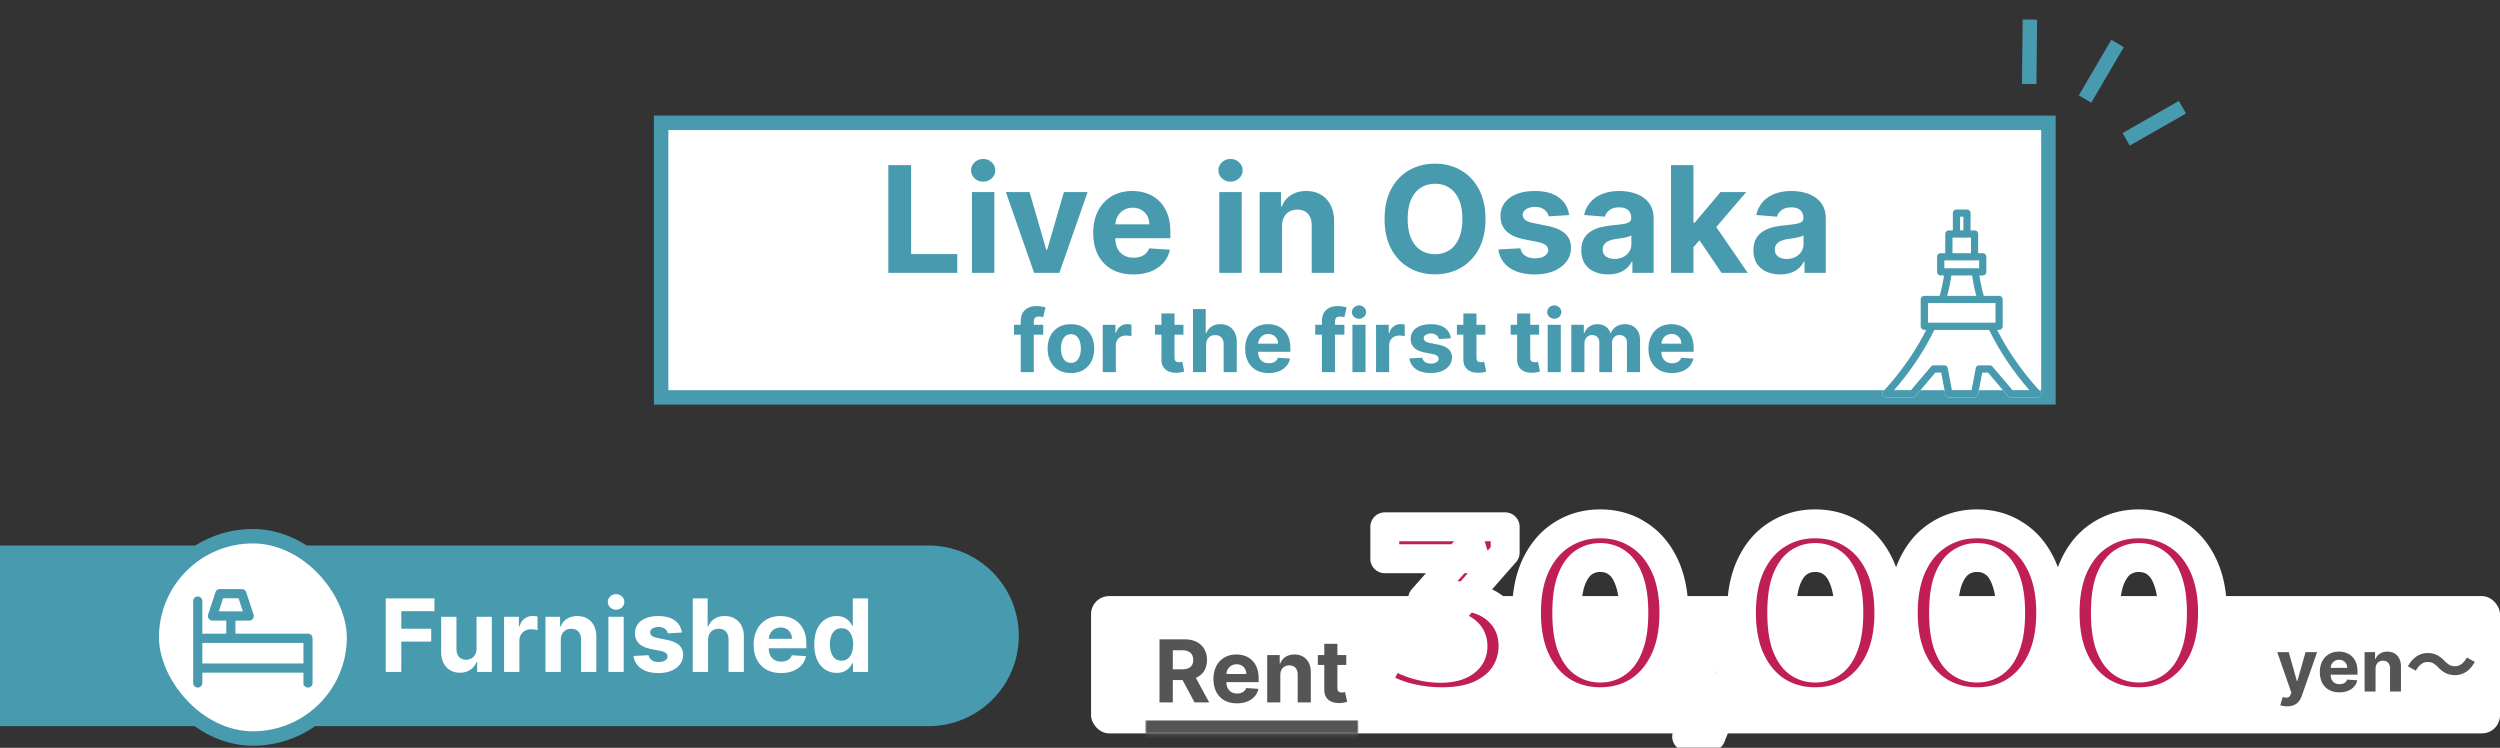 <svg width="692" height="207" viewBox="0 0 692 207" fill="none" xmlns="http://www.w3.org/2000/svg"><rect x="0" y="0" width="692" height="207" fill="#333333" stroke="none"/><rect x="302" y="165" width="390" height="38" rx="5" fill="#fff"/><mask id="path-2-outside-1_1976_26499" maskUnits="userSpaceOnUse" x="376" y="140.422" width="241" height="68" fill="#000"><path fill="#fff" d="M376 140.422h241v68H376z"/><path d="M399.088 194.238a38.51 38.51 0 01-9.86-1.292c-3.264-.907-6.029-2.176-8.296-3.808l4.284-8.432c1.813 1.315 3.921 2.357 6.324 3.128a23.685 23.685 0 007.276 1.156c2.765 0 4.941-.544 6.528-1.632 1.587-1.088 2.38-2.584 2.38-4.488 0-1.813-.703-3.241-2.108-4.284-1.405-1.043-3.672-1.564-6.8-1.564h-5.032v-7.276l13.26-15.028 1.224 3.944h-24.956v-8.84h33.32v7.14L403.44 167.99l-5.576-3.196h3.196c5.848 0 10.268 1.315 13.26 3.944 2.992 2.629 4.488 6.007 4.488 10.132 0 2.675-.703 5.191-2.108 7.548-1.405 2.312-3.559 4.193-6.46 5.644-2.901 1.451-6.619 2.176-11.152 2.176zm43.846 0c-3.898 0-7.389-.952-10.472-2.856-3.082-1.949-5.508-4.76-7.276-8.432-1.768-3.672-2.652-8.115-2.652-13.328 0-5.213.884-9.656 2.652-13.328 1.768-3.672 4.194-6.46 7.276-8.364 3.083-1.949 6.574-2.924 10.472-2.924 3.944 0 7.435.975 10.472 2.924 3.083 1.904 5.508 4.692 7.276 8.364 1.768 3.672 2.652 8.115 2.652 13.328 0 5.213-.884 9.656-2.652 13.328-1.768 3.672-4.193 6.483-7.276 8.432-3.037 1.904-6.528 2.856-10.472 2.856zm0-9.316c1.859 0 3.468-.521 4.828-1.564 1.406-1.043 2.494-2.697 3.264-4.964.816-2.267 1.224-5.191 1.224-8.772 0-3.581-.408-6.505-1.224-8.772-.77-2.267-1.858-3.921-3.264-4.964-1.36-1.043-2.969-1.564-4.828-1.564-1.813 0-3.422.521-4.828 1.564-1.36 1.043-2.448 2.697-3.264 4.964-.77 2.267-1.156 5.191-1.156 8.772 0 3.581.386 6.505 1.156 8.772.816 2.267 1.904 3.921 3.264 4.964 1.406 1.043 3.015 1.564 4.828 1.564zm23.937 18.972l4.488-16.32 1.496 6.12c-1.949 0-3.558-.567-4.828-1.7-1.224-1.133-1.836-2.697-1.836-4.692s.635-3.581 1.904-4.76c1.27-1.179 2.834-1.768 4.692-1.768 1.904 0 3.468.612 4.692 1.836 1.224 1.179 1.836 2.743 1.836 4.692 0 .589-.045 1.179-.136 1.768-.09.544-.272 1.224-.544 2.04-.226.771-.612 1.768-1.156 2.992l-3.876 9.792h-6.732zm35.566-9.656c-3.899 0-7.389-.952-10.472-2.856-3.083-1.949-5.508-4.76-7.276-8.432-1.768-3.672-2.652-8.115-2.652-13.328 0-5.213.884-9.656 2.652-13.328 1.768-3.672 4.193-6.46 7.276-8.364 3.083-1.949 6.573-2.924 10.472-2.924 3.944 0 7.435.975 10.472 2.924 3.083 1.904 5.508 4.692 7.276 8.364 1.768 3.672 2.652 8.115 2.652 13.328 0 5.213-.884 9.656-2.652 13.328-1.768 3.672-4.193 6.483-7.276 8.432-3.037 1.904-6.528 2.856-10.472 2.856zm0-9.316c1.859 0 3.468-.521 4.828-1.564 1.405-1.043 2.493-2.697 3.264-4.964.816-2.267 1.224-5.191 1.224-8.772 0-3.581-.408-6.505-1.224-8.772-.771-2.267-1.859-3.921-3.264-4.964-1.36-1.043-2.969-1.564-4.828-1.564-1.813 0-3.423.521-4.828 1.564-1.36 1.043-2.448 2.697-3.264 4.964-.771 2.267-1.156 5.191-1.156 8.772 0 3.581.385 6.505 1.156 8.772.816 2.267 1.904 3.921 3.264 4.964 1.405 1.043 3.015 1.564 4.828 1.564zm44.792 9.316c-3.898 0-7.389-.952-10.472-2.856-3.082-1.949-5.508-4.76-7.276-8.432-1.768-3.672-2.652-8.115-2.652-13.328 0-5.213.884-9.656 2.652-13.328 1.768-3.672 4.194-6.46 7.276-8.364 3.083-1.949 6.574-2.924 10.472-2.924 3.944 0 7.435.975 10.472 2.924 3.083 1.904 5.508 4.692 7.276 8.364 1.768 3.672 2.652 8.115 2.652 13.328 0 5.213-.884 9.656-2.652 13.328-1.768 3.672-4.193 6.483-7.276 8.432-3.037 1.904-6.528 2.856-10.472 2.856zm0-9.316c1.859 0 3.468-.521 4.828-1.564 1.406-1.043 2.494-2.697 3.264-4.964.816-2.267 1.224-5.191 1.224-8.772 0-3.581-.408-6.505-1.224-8.772-.77-2.267-1.858-3.921-3.264-4.964-1.36-1.043-2.969-1.564-4.828-1.564-1.813 0-3.422.521-4.828 1.564-1.36 1.043-2.448 2.697-3.264 4.964-.77 2.267-1.156 5.191-1.156 8.772 0 3.581.386 6.505 1.156 8.772.816 2.267 1.904 3.921 3.264 4.964 1.406 1.043 3.015 1.564 4.828 1.564zm44.793 9.316c-3.899 0-7.39-.952-10.472-2.856-3.083-1.949-5.508-4.76-7.276-8.432-1.768-3.672-2.652-8.115-2.652-13.328 0-5.213.884-9.656 2.652-13.328 1.768-3.672 4.193-6.46 7.276-8.364 3.082-1.949 6.573-2.924 10.472-2.924 3.944 0 7.434.975 10.472 2.924 3.082 1.904 5.508 4.692 7.276 8.364 1.768 3.672 2.652 8.115 2.652 13.328 0 5.213-.884 9.656-2.652 13.328-1.768 3.672-4.194 6.483-7.276 8.432-3.038 1.904-6.528 2.856-10.472 2.856zm0-9.316c1.858 0 3.468-.521 4.828-1.564 1.405-1.043 2.493-2.697 3.264-4.964.816-2.267 1.224-5.191 1.224-8.772 0-3.581-.408-6.505-1.224-8.772-.771-2.267-1.859-3.921-3.264-4.964-1.36-1.043-2.97-1.564-4.828-1.564-1.814 0-3.423.521-4.828 1.564-1.36 1.043-2.448 2.697-3.264 4.964-.771 2.267-1.156 5.191-1.156 8.772 0 3.581.385 6.505 1.156 8.772.816 2.267 1.904 3.921 3.264 4.964 1.405 1.043 3.014 1.564 4.828 1.564z"/></mask><path d="M399.088 194.238a38.51 38.51 0 01-9.86-1.292c-3.264-.907-6.029-2.176-8.296-3.808l4.284-8.432c1.813 1.315 3.921 2.357 6.324 3.128a23.685 23.685 0 007.276 1.156c2.765 0 4.941-.544 6.528-1.632 1.587-1.088 2.38-2.584 2.38-4.488 0-1.813-.703-3.241-2.108-4.284-1.405-1.043-3.672-1.564-6.8-1.564h-5.032v-7.276l13.26-15.028 1.224 3.944h-24.956v-8.84h33.32v7.14L403.44 167.99l-5.576-3.196h3.196c5.848 0 10.268 1.315 13.26 3.944 2.992 2.629 4.488 6.007 4.488 10.132 0 2.675-.703 5.191-2.108 7.548-1.405 2.312-3.559 4.193-6.46 5.644-2.901 1.451-6.619 2.176-11.152 2.176zm43.846 0c-3.898 0-7.389-.952-10.472-2.856-3.082-1.949-5.508-4.76-7.276-8.432-1.768-3.672-2.652-8.115-2.652-13.328 0-5.213.884-9.656 2.652-13.328 1.768-3.672 4.194-6.46 7.276-8.364 3.083-1.949 6.574-2.924 10.472-2.924 3.944 0 7.435.975 10.472 2.924 3.083 1.904 5.508 4.692 7.276 8.364 1.768 3.672 2.652 8.115 2.652 13.328 0 5.213-.884 9.656-2.652 13.328-1.768 3.672-4.193 6.483-7.276 8.432-3.037 1.904-6.528 2.856-10.472 2.856zm0-9.316c1.859 0 3.468-.521 4.828-1.564 1.406-1.043 2.494-2.697 3.264-4.964.816-2.267 1.224-5.191 1.224-8.772 0-3.581-.408-6.505-1.224-8.772-.77-2.267-1.858-3.921-3.264-4.964-1.36-1.043-2.969-1.564-4.828-1.564-1.813 0-3.422.521-4.828 1.564-1.36 1.043-2.448 2.697-3.264 4.964-.77 2.267-1.156 5.191-1.156 8.772 0 3.581.386 6.505 1.156 8.772.816 2.267 1.904 3.921 3.264 4.964 1.406 1.043 3.015 1.564 4.828 1.564zm23.937 18.972l4.488-16.32 1.496 6.12c-1.949 0-3.558-.567-4.828-1.7-1.224-1.133-1.836-2.697-1.836-4.692s.635-3.581 1.904-4.76c1.27-1.179 2.834-1.768 4.692-1.768 1.904 0 3.468.612 4.692 1.836 1.224 1.179 1.836 2.743 1.836 4.692 0 .589-.045 1.179-.136 1.768-.09.544-.272 1.224-.544 2.04-.226.771-.612 1.768-1.156 2.992l-3.876 9.792h-6.732zm35.566-9.656c-3.899 0-7.389-.952-10.472-2.856-3.083-1.949-5.508-4.76-7.276-8.432-1.768-3.672-2.652-8.115-2.652-13.328 0-5.213.884-9.656 2.652-13.328 1.768-3.672 4.193-6.46 7.276-8.364 3.083-1.949 6.573-2.924 10.472-2.924 3.944 0 7.435.975 10.472 2.924 3.083 1.904 5.508 4.692 7.276 8.364 1.768 3.672 2.652 8.115 2.652 13.328 0 5.213-.884 9.656-2.652 13.328-1.768 3.672-4.193 6.483-7.276 8.432-3.037 1.904-6.528 2.856-10.472 2.856zm0-9.316c1.859 0 3.468-.521 4.828-1.564 1.405-1.043 2.493-2.697 3.264-4.964.816-2.267 1.224-5.191 1.224-8.772 0-3.581-.408-6.505-1.224-8.772-.771-2.267-1.859-3.921-3.264-4.964-1.36-1.043-2.969-1.564-4.828-1.564-1.813 0-3.423.521-4.828 1.564-1.36 1.043-2.448 2.697-3.264 4.964-.771 2.267-1.156 5.191-1.156 8.772 0 3.581.385 6.505 1.156 8.772.816 2.267 1.904 3.921 3.264 4.964 1.405 1.043 3.015 1.564 4.828 1.564zm44.792 9.316c-3.898 0-7.389-.952-10.472-2.856-3.082-1.949-5.508-4.76-7.276-8.432-1.768-3.672-2.652-8.115-2.652-13.328 0-5.213.884-9.656 2.652-13.328 1.768-3.672 4.194-6.46 7.276-8.364 3.083-1.949 6.574-2.924 10.472-2.924 3.944 0 7.435.975 10.472 2.924 3.083 1.904 5.508 4.692 7.276 8.364 1.768 3.672 2.652 8.115 2.652 13.328 0 5.213-.884 9.656-2.652 13.328-1.768 3.672-4.193 6.483-7.276 8.432-3.037 1.904-6.528 2.856-10.472 2.856zm0-9.316c1.859 0 3.468-.521 4.828-1.564 1.406-1.043 2.494-2.697 3.264-4.964.816-2.267 1.224-5.191 1.224-8.772 0-3.581-.408-6.505-1.224-8.772-.77-2.267-1.858-3.921-3.264-4.964-1.36-1.043-2.969-1.564-4.828-1.564-1.813 0-3.422.521-4.828 1.564-1.36 1.043-2.448 2.697-3.264 4.964-.77 2.267-1.156 5.191-1.156 8.772 0 3.581.386 6.505 1.156 8.772.816 2.267 1.904 3.921 3.264 4.964 1.406 1.043 3.015 1.564 4.828 1.564zm44.793 9.316c-3.899 0-7.39-.952-10.472-2.856-3.083-1.949-5.508-4.76-7.276-8.432-1.768-3.672-2.652-8.115-2.652-13.328 0-5.213.884-9.656 2.652-13.328 1.768-3.672 4.193-6.46 7.276-8.364 3.082-1.949 6.573-2.924 10.472-2.924 3.944 0 7.434.975 10.472 2.924 3.082 1.904 5.508 4.692 7.276 8.364 1.768 3.672 2.652 8.115 2.652 13.328 0 5.213-.884 9.656-2.652 13.328-1.768 3.672-4.194 6.483-7.276 8.432-3.038 1.904-6.528 2.856-10.472 2.856zm0-9.316c1.858 0 3.468-.521 4.828-1.564 1.405-1.043 2.493-2.697 3.264-4.964.816-2.267 1.224-5.191 1.224-8.772 0-3.581-.408-6.505-1.224-8.772-.771-2.267-1.859-3.921-3.264-4.964-1.36-1.043-2.97-1.564-4.828-1.564-1.814 0-3.423.521-4.828 1.564-1.36 1.043-2.448 2.697-3.264 4.964-.771 2.267-1.156 5.191-1.156 8.772 0 3.581.385 6.505 1.156 8.772.816 2.267 1.904 3.921 3.264 4.964 1.405 1.043 3.014 1.564 4.828 1.564z" fill="#BF1E56"/><path d="M389.228 192.946l-1.071 3.854.05.013 1.021-3.867zm-8.296-3.808l-3.566-1.812a3.999 3.999 0 001.229 5.058l2.337-3.246zm4.284-8.432l2.348-3.239a4.002 4.002 0 00-5.914 1.427l3.566 1.812zm6.324 3.128l-1.222 3.809 1.222-3.809zm13.804-.476l2.262 3.299-2.262-3.299zm-11.56-10.336h-4a4 4 0 004 4v-4zm0-7.276l-2.999-2.647a4 4 0 00-1.001 2.647h4zm13.26-15.028l3.82-1.186a3.998 3.998 0 00-6.819-1.461l2.999 2.647zm1.224 3.944v4a3.999 3.999 0 003.82-5.186l-3.82 1.186zm-24.956 0h-4a4 4 0 004 4v-4zm0-8.84v-4a4 4 0 00-4 4h4zm33.32 0h4a4 4 0 00-4-4v4zm0 7.14l3.006 2.639a4 4 0 00.994-2.639h-4zM403.44 167.99l-1.989 3.47a4 4 0 004.995-.831l-3.006-2.639zm-5.576-3.196v-4a3.999 3.999 0 00-1.989 7.47l1.989-3.47zm16.456 3.944l-2.64 3.005 2.64-3.005zm2.38 17.68l3.418 2.078.018-.03-3.436-2.048zm-6.46 5.644l-1.789-3.578 1.789 3.578zm-11.152-1.824c-2.958 0-5.902-.385-8.839-1.16l-2.042 7.735a42.474 42.474 0 0010.881 1.425v-8zm-8.789-1.146c-2.904-.807-5.218-1.896-7.03-3.2l-4.674 6.492c2.721 1.96 5.938 3.409 9.562 4.416l2.142-7.708zm-5.801 1.858l4.284-8.432-7.132-3.624-4.284 8.432 7.132 3.624zm-1.63-7.006c2.197 1.593 4.695 2.815 7.45 3.699l2.444-7.618c-2.05-.657-3.768-1.521-5.198-2.558l-4.696 6.477zm7.45 3.699a27.71 27.71 0 008.498 1.347v-8c-2.021 0-4.034-.317-6.054-.965l-2.444 7.618zm8.498 1.347c3.235 0 6.305-.629 8.79-2.333l-4.524-6.598c-.688.472-1.97.931-4.266.931v8zm8.79-2.333c2.661-1.825 4.118-4.548 4.118-7.787h-8c0 .569-.13.837-.642 1.189l4.524 6.598zm4.118-7.787c0-3.026-1.26-5.668-3.725-7.497l-4.766 6.425c.345.257.491.471.491 1.072h8zm-3.725-7.497c-2.455-1.821-5.792-2.351-9.183-2.351v8c2.865 0 4.061.512 4.417.776l4.766-6.425zm-9.183-2.351h-5.032v8h5.032v-8zm-1.032 4v-7.276h-8v7.276h8zm-1.001-4.63l13.26-15.028-5.998-5.293-13.26 15.028 5.998 5.293zm6.441-16.489l1.224 3.944 7.64-2.371-1.224-3.944-7.64 2.371zm5.044-1.241h-24.956v8h24.956v-8zm-20.956 4v-8.84h-8v8.84h8zm-4-4.84h33.32v-8h-33.32v8zm29.32-4v7.14h8v-7.14h-8zm.994 4.501l-13.192 15.028 6.012 5.278 13.192-15.028-6.012-5.278zm-8.197 14.197l-5.576-3.196-3.978 6.94 5.576 3.196 3.978-6.94zm-7.565 4.274h3.196v-8h-3.196v8zm3.196 0c5.321 0 8.634 1.204 10.62 2.949l5.28-6.01c-3.998-3.514-9.525-4.939-15.9-4.939v8zm10.62 2.949c2.093 1.839 3.128 4.105 3.128 7.127h8c0-5.229-1.957-9.718-5.848-13.137l-5.28 6.01zm3.128 7.127c0 1.934-.498 3.745-1.544 5.5l6.872 4.096c1.764-2.96 2.672-6.181 2.672-9.596h-8zm-1.526 5.47c-.943 1.551-2.468 2.963-4.831 4.144l3.578 7.156c3.439-1.72 6.221-4.071 8.089-7.144l-6.836-4.156zm-4.831 4.144c-2.17 1.085-5.219 1.754-9.363 1.754v8c4.922 0 9.308-.782 12.941-2.598l-3.578-7.156zm24.011 2.898l-2.138 3.381.036.022 2.102-3.403zm-7.276-8.432l-3.604 1.735 3.604-1.735zm0-26.656l3.604 1.735-3.604-1.735zm7.276-8.364l2.102 3.403.036-.022-2.138-3.381zm20.944 0l-2.16 3.366.058.037 2.102-3.403zm7.276 8.364l-3.604 1.735 3.604-1.735zm0 26.656l-3.604-1.735 3.604 1.735zm-7.276 8.432l2.125 3.389a.091.091 0 01.013-.008l-2.138-3.381zm-5.644-8.024l-2.383-3.213-.051.038 2.434 3.175zm3.264-4.964l-3.763-1.355-.024.067 3.787 1.288zm0-17.544l-3.787 1.287.024.068 3.763-1.355zm-3.264-4.964l-2.434 3.174.051.038 2.383-3.212zm-9.656 0l-2.383-3.213-.051.038 2.434 3.175zm-3.264 4.964l-3.763-1.355-.024.067 3.787 1.288zm0 17.544l-3.787 1.287.024.068 3.763-1.355zm3.264 4.964l-2.434 3.174.051.038 2.383-3.212zm4.828 6.88c-3.215 0-5.967-.775-8.37-2.259l-4.204 6.806c3.763 2.324 7.992 3.453 12.574 3.453v-8zm-8.334-2.237c-2.377-1.503-4.327-3.708-5.81-6.786l-7.208 3.47c2.054 4.265 4.954 7.682 8.742 10.078l4.276-6.762zm-5.81-6.786c-1.445-3.002-2.256-6.818-2.256-11.593h-8c0 5.652.957 10.72 3.048 15.063l7.208-3.47zm-2.256-11.593c0-4.775.811-8.592 2.256-11.593l-7.208-3.47c-2.091 4.342-3.048 9.411-3.048 15.063h8zm2.256-11.593c1.48-3.072 3.42-5.242 5.774-6.696l-4.204-6.806c-3.811 2.354-6.721 5.76-8.778 10.032l7.208 3.47zm5.81-6.718c2.398-1.517 5.138-2.305 8.334-2.305v-8c-4.601 0-8.843 1.161-12.61 3.543l4.276 6.762zm8.334-2.305c3.252 0 5.978.793 8.312 2.29l4.321-6.732c-3.742-2.402-7.997-3.558-12.633-3.558v8zm8.37 2.327c2.355 1.454 4.295 3.624 5.774 6.696l7.208-3.47c-2.056-4.272-4.967-7.678-8.778-10.032l-4.204 6.806zm5.774 6.696c1.445 3.001 2.256 6.818 2.256 11.593h8c0-5.652-.957-10.721-3.048-15.063l-7.208 3.47zm2.256 11.593c0 4.775-.811 8.591-2.256 11.593l7.208 3.47c2.091-4.343 3.048-9.411 3.048-15.063h-8zm-2.256 11.593c-1.482 3.078-3.433 5.283-5.81 6.786l4.276 6.762c3.788-2.396 6.689-5.813 8.742-10.078l-7.208-3.47zm-5.796 6.778c-2.338 1.465-5.077 2.245-8.348 2.245v8c4.618 0 8.86-1.124 12.597-3.467l-4.249-6.778zm-8.348.929c2.66 0 5.143-.765 7.262-2.39l-4.868-6.349c-.601.462-1.336.739-2.394.739v8zm7.212-2.352c2.258-1.675 3.729-4.129 4.667-6.889l-7.574-2.575c-.603 1.774-1.308 2.63-1.86 3.039l4.767 6.425zm4.644-6.821c1.029-2.858 1.46-6.287 1.46-10.127h-8c0 3.322-.384 5.742-.987 7.417l7.527 2.71zm1.46-10.127c0-3.84-.431-7.269-1.46-10.127l-7.527 2.71c.603 1.675.987 4.095.987 7.417h8zm-1.437-10.06c-.938-2.76-2.409-5.213-4.667-6.889l-4.767 6.425c.552.41 1.257 1.266 1.86 3.039l7.574-2.575zm-4.617-6.851c-2.119-1.624-4.602-2.389-7.262-2.389v8c1.058 0 1.793.277 2.394.738l4.868-6.349zm-7.262-2.389c-2.638 0-5.09.778-7.211 2.351l4.767 6.425c.689-.511 1.456-.776 2.444-.776v-8zm-7.262 2.389c-2.168 1.663-3.619 4.076-4.593 6.784l7.527 2.71c.657-1.826 1.382-2.722 1.934-3.145l-4.868-6.349zm-4.617 6.851c-.963 2.833-1.369 6.236-1.369 10.06h8c0-3.339.365-5.784.943-7.485l-7.574-2.575zm-1.369 10.06c0 3.824.406 7.227 1.369 10.059l7.574-2.575c-.578-1.7-.943-4.146-.943-7.484h-8zm1.393 10.127c.974 2.707 2.425 5.121 4.593 6.783l4.868-6.349c-.552-.423-1.277-1.318-1.934-3.144l-7.527 2.71zm4.644 6.821c2.121 1.574 4.573 2.352 7.211 2.352v-8c-.988 0-1.755-.265-2.444-.777l-4.767 6.425zm31.148 17.324l-3.857-1.061a3.998 3.998 0 003.857 5.061v-4zm4.488-16.32l3.886-.95a4 4 0 00-7.743-.111l3.857 1.061zm1.496 6.12v4a4.002 4.002 0 003.886-4.95l-3.886.95zm-4.828-1.7l-2.717 2.935.053.049 2.664-2.984zm.068-9.452l-2.722-2.931 2.722 2.931zm9.384.068l-2.828 2.828.054.053 2.774-2.881zm1.7 6.46l3.946.657.008-.049-3.954-.608zm-.544 2.04l-3.794-1.265c-.016.045-.03.091-.043.136l3.837 1.129zm-1.156 2.992l-3.655-1.625c-.022.051-.044.101-.064.153l3.719 1.472zm-3.876 9.792v4a3.998 3.998 0 003.719-2.528l-3.719-1.472zm-2.875 1.061l4.488-16.32-7.714-2.122-4.488 16.32 7.714 2.122zm-3.254-16.431l1.496 6.12 7.771-1.9-1.496-6.12-7.771 1.9zm5.381 1.17c-1.119 0-1.734-.3-2.164-.684l-5.328 5.968c2.109 1.882 4.713 2.716 7.492 2.716v-8zm-2.11-.635c-.248-.229-.554-.64-.554-1.757h-8c0 2.872.918 5.589 3.119 7.627l5.435-5.87zm-.554-1.757c0-1.067.298-1.524.626-1.829l-5.444-5.862c-2.21 2.052-3.182 4.769-3.182 7.691h8zm.626-1.829c.472-.439 1.041-.699 1.97-.699v-8c-2.787 0-5.347.918-7.414 2.837l5.444 5.862zm1.97-.699c.96 0 1.469.269 1.864.664l5.657-5.657c-2.053-2.052-4.672-3.007-7.521-3.007v8zm1.918.717c.323.312.61.774.61 1.811h8c0-2.862-.937-5.528-3.061-7.573l-5.549 5.762zm.61 1.811c0 .383-.029.769-.089 1.16l7.907 1.216c.121-.788.182-1.581.182-2.376h-8zm-.081 1.11c-.043.258-.155.719-.393 1.433l7.589 2.53c.306-.918.556-1.817.695-2.648l-7.891-1.315zm-.436 1.569c-.155.527-.461 1.342-.974 2.496l7.31 3.249c.576-1.294 1.04-2.473 1.339-3.487l-7.675-2.258zm-1.038 2.649l-3.876 9.792 7.438 2.944 3.876-9.792-7.438-2.944zm-.157 7.264h-6.732v8h6.732v-8zm18.362-8.512l-2.138 3.381.036.022 2.102-3.403zm-7.276-8.432l-3.604 1.735 3.604-1.735zm0-26.656l3.604 1.735-3.604-1.735zm7.276-8.364l2.102 3.403.036-.022-2.138-3.381zm20.944 0l-2.161 3.366.059.037 2.102-3.403zm7.276 8.364l-3.604 1.735 3.604-1.735zm0 26.656l-3.604-1.735 3.604 1.735zm-7.276 8.432l2.124 3.389.014-.008-2.138-3.381zm-5.644-8.024l-2.384-3.213a.938.938 0 01-.05.038l2.434 3.175zm3.264-4.964l-3.764-1.355a1.769 1.769 0 00-.023.067l3.787 1.288zm0-17.544l-3.787 1.287.023.068 3.764-1.355zm-3.264-4.964l-2.434 3.174.05.038 2.384-3.212zm-9.656 0l-2.384-3.213a.938.938 0 01-.05.038l2.434 3.175zm-3.264 4.964l-3.764-1.355a1.769 1.769 0 00-.023.067l3.787 1.288zm0 17.544l-3.787 1.287.023.068 3.764-1.355zm3.264 4.964l-2.434 3.174.05.038 2.384-3.212zm4.828 6.88c-3.215 0-5.967-.775-8.37-2.259l-4.204 6.806c3.762 2.324 7.991 3.453 12.574 3.453v-8zm-8.334-2.237c-2.377-1.503-4.328-3.708-5.81-6.786l-7.208 3.47c2.054 4.265 4.954 7.682 8.742 10.078l4.276-6.762zm-5.81-6.786c-1.445-3.002-2.256-6.818-2.256-11.593h-8c0 5.652.957 10.72 3.048 15.063l7.208-3.47zm-2.256-11.593c0-4.775.811-8.592 2.256-11.593l-7.208-3.47c-2.091 4.342-3.048 9.411-3.048 15.063h8zm2.256-11.593c1.479-3.072 3.42-5.242 5.774-6.696l-4.204-6.806c-3.811 2.354-6.722 5.76-8.778 10.032l7.208 3.47zm5.81-6.718c2.398-1.517 5.138-2.305 8.334-2.305v-8c-4.601 0-8.843 1.161-12.61 3.543l4.276 6.762zm8.334-2.305c3.252 0 5.978.793 8.311 2.29l4.321-6.732c-3.741-2.402-7.996-3.558-12.632-3.558v8zm8.37 2.327c2.354 1.454 4.294 3.624 5.774 6.696l7.208-3.47c-2.057-4.272-4.967-7.678-8.778-10.032l-4.204 6.806zm5.774 6.696c1.445 3.001 2.256 6.818 2.256 11.593h8c0-5.652-.957-10.721-3.048-15.063l-7.208 3.47zm2.256 11.593c0 4.775-.811 8.591-2.256 11.593l7.208 3.47c2.091-4.343 3.048-9.411 3.048-15.063h-8zm-2.256 11.593c-1.482 3.078-3.433 5.283-5.81 6.786l4.276 6.762c3.788-2.396 6.688-5.813 8.742-10.078l-7.208-3.47zm-5.797 6.778c-2.337 1.465-5.077 2.245-8.347 2.245v8c4.617 0 8.859-1.124 12.596-3.467l-4.249-6.778zm-8.347.929c2.659 0 5.143-.765 7.262-2.39l-4.868-6.349c-.601.462-1.336.739-2.394.739v8zm7.211-2.352c2.259-1.675 3.73-4.129 4.668-6.889l-7.574-2.575c-.603 1.774-1.308 2.63-1.861 3.039l4.767 6.425zm4.644-6.821c1.029-2.858 1.461-6.287 1.461-10.127h-8c0 3.322-.385 5.742-.988 7.417l7.527 2.71zm1.461-10.127c0-3.84-.432-7.269-1.461-10.127l-7.527 2.71c.603 1.675.988 4.095.988 7.417h8zm-1.437-10.06c-.938-2.76-2.409-5.213-4.668-6.889l-4.767 6.425c.553.41 1.258 1.266 1.861 3.039l7.574-2.575zm-4.617-6.851c-2.119-1.624-4.603-2.389-7.262-2.389v8c1.058 0 1.793.277 2.394.738l4.868-6.349zm-7.262-2.389c-2.639 0-5.091.778-7.212 2.351l4.767 6.425c.69-.511 1.457-.776 2.445-.776v-8zm-7.262 2.389c-2.168 1.663-3.619 4.076-4.594 6.784l7.527 2.71c.658-1.826 1.383-2.722 1.935-3.145l-4.868-6.349zm-4.617 6.851c-.963 2.833-1.369 6.236-1.369 10.06h8c0-3.339.365-5.784.943-7.485l-7.574-2.575zm-1.369 10.06c0 3.824.406 7.227 1.369 10.059l7.574-2.575c-.578-1.7-.943-4.146-.943-7.484h-8zm1.392 10.127c.975 2.707 2.426 5.121 4.594 6.783l4.868-6.349c-.552-.423-1.277-1.318-1.935-3.144l-7.527 2.71zm4.644 6.821c2.121 1.574 4.573 2.352 7.212 2.352v-8c-.988 0-1.755-.265-2.445-.777l-4.767 6.425zm41.532 4.812l-2.138 3.381.036.022 2.102-3.403zm-7.276-8.432l-3.604 1.735 3.604-1.735zm0-26.656l3.604 1.735-3.604-1.735zm7.276-8.364l2.102 3.403.036-.022-2.138-3.381zm20.944 0l-2.16 3.366.058.037 2.102-3.403zm7.276 8.364l-3.604 1.735 3.604-1.735zm0 26.656l-3.604-1.735 3.604 1.735zm-7.276 8.432l2.125 3.389a.091.091 0 01.013-.008l-2.138-3.381zm-5.644-8.024l-2.383-3.213a1.682 1.682 0 01-.051.038l2.434 3.175zm3.264-4.964l-3.763-1.355-.024.067 3.787 1.288zm0-17.544l-3.787 1.287.024.068 3.763-1.355zm-3.264-4.964l-2.434 3.174.051.038 2.383-3.212zm-9.656 0l-2.383-3.213-.051.038 2.434 3.175zm-3.264 4.964l-3.763-1.355-.024.067 3.787 1.288zm0 17.544l-3.787 1.287.024.068 3.763-1.355zm3.264 4.964l-2.434 3.174.051.038 2.383-3.212zm4.828 6.88c-3.215 0-5.967-.775-8.37-2.259l-4.204 6.806c3.763 2.324 7.992 3.453 12.574 3.453v-8zm-8.334-2.237c-2.377-1.503-4.327-3.708-5.81-6.786l-7.208 3.47c2.054 4.265 4.954 7.682 8.742 10.078l4.276-6.762zm-5.81-6.786c-1.445-3.002-2.256-6.818-2.256-11.593h-8c0 5.652.957 10.72 3.048 15.063l7.208-3.47zm-2.256-11.593c0-4.775.811-8.592 2.256-11.593l-7.208-3.47c-2.091 4.342-3.048 9.411-3.048 15.063h8zm2.256-11.593c1.48-3.072 3.42-5.242 5.774-6.696l-4.204-6.806c-3.811 2.354-6.721 5.76-8.778 10.032l7.208 3.47zm5.81-6.718c2.398-1.517 5.138-2.305 8.334-2.305v-8c-4.601 0-8.843 1.161-12.61 3.543l4.276 6.762zm8.334-2.305c3.252 0 5.978.793 8.312 2.29l4.321-6.732c-3.742-2.402-7.997-3.558-12.633-3.558v8zm8.37 2.327c2.355 1.454 4.295 3.624 5.774 6.696l7.208-3.47c-2.056-4.272-4.967-7.678-8.778-10.032l-4.204 6.806zm5.774 6.696c1.445 3.001 2.256 6.818 2.256 11.593h8c0-5.652-.957-10.721-3.048-15.063l-7.208 3.47zm2.256 11.593c0 4.775-.811 8.591-2.256 11.593l7.208 3.47c2.091-4.343 3.048-9.411 3.048-15.063h-8zm-2.256 11.593c-1.482 3.078-3.433 5.283-5.81 6.786l4.276 6.762c3.788-2.396 6.689-5.813 8.742-10.078l-7.208-3.47zm-5.796 6.778c-2.338 1.465-5.077 2.245-8.348 2.245v8c4.618 0 8.86-1.124 12.597-3.467l-4.249-6.778zm-8.348.929c2.66 0 5.143-.765 7.262-2.39l-4.868-6.349c-.601.462-1.336.739-2.394.739v8zm7.212-2.352c2.258-1.675 3.729-4.129 4.667-6.889l-7.574-2.575c-.603 1.774-1.308 2.63-1.86 3.039l4.767 6.425zm4.644-6.821c1.029-2.858 1.46-6.287 1.46-10.127h-8c0 3.322-.384 5.742-.987 7.417l7.527 2.71zm1.46-10.127c0-3.84-.431-7.269-1.46-10.127l-7.527 2.71c.603 1.675.987 4.095.987 7.417h8zm-1.437-10.06c-.938-2.76-2.409-5.213-4.667-6.889l-4.767 6.425c.552.41 1.257 1.266 1.86 3.039l7.574-2.575zm-4.617-6.851c-2.119-1.624-4.602-2.389-7.262-2.389v8c1.058 0 1.793.277 2.394.738l4.868-6.349zm-7.262-2.389c-2.638 0-5.09.778-7.211 2.351l4.767 6.425c.689-.511 1.456-.776 2.444-.776v-8zm-7.262 2.389c-2.168 1.663-3.619 4.076-4.593 6.784l7.527 2.71c.657-1.826 1.382-2.722 1.934-3.145l-4.868-6.349zm-4.617 6.851c-.963 2.833-1.369 6.236-1.369 10.06h8c0-3.339.365-5.784.943-7.485l-7.574-2.575zm-1.369 10.06c0 3.824.406 7.227 1.369 10.059l7.574-2.575c-.578-1.7-.943-4.146-.943-7.484h-8zm1.393 10.127c.974 2.707 2.425 5.121 4.593 6.783l4.868-6.349c-.552-.423-1.277-1.318-1.934-3.144l-7.527 2.71zm4.644 6.821c2.121 1.574 4.573 2.352 7.211 2.352v-8c-.988 0-1.755-.265-2.444-.777l-4.767 6.425zm41.532 4.812l-2.138 3.381.036.022 2.102-3.403zm-7.276-8.432l-3.604 1.735 3.604-1.735zm0-26.656l3.604 1.735-3.604-1.735zm7.276-8.364l2.101 3.403.036-.022-2.137-3.381zm20.944 0l-2.161 3.366.059.037 2.102-3.403zm7.276 8.364l-3.604 1.735 3.604-1.735zm0 26.656l-3.604-1.735 3.604 1.735zm-7.276 8.432l2.124 3.389.013-.008-2.137-3.381zm-5.644-8.024l-2.384-3.213-.05.038 2.434 3.175zm3.264-4.964l-3.764-1.355-.024.067 3.788 1.288zm0-17.544l-3.788 1.287.024.068 3.764-1.355zm-3.264-4.964l-2.434 3.174a.938.938 0 00.05.038l2.384-3.212zm-9.656 0l-2.384-3.213a6.878 6.878 0 01-.05.038l2.434 3.175zm-3.264 4.964l-3.764-1.355-.024.067 3.788 1.288zm0 17.544l-3.788 1.287.024.068 3.764-1.355zm3.264 4.964l-2.434 3.174a.938.938 0 00.05.038l2.384-3.212zm4.828 6.88c-3.215 0-5.968-.775-8.371-2.259l-4.203 6.806c3.762 2.324 7.991 3.453 12.574 3.453v-8zm-8.335-2.237c-2.377-1.503-4.327-3.708-5.809-6.786l-7.208 3.47c2.053 4.265 4.953 7.682 8.742 10.078l4.275-6.762zm-5.809-6.786c-1.446-3.002-2.256-6.818-2.256-11.593h-8c0 5.652.957 10.72 3.048 15.063l7.208-3.47zm-2.256-11.593c0-4.775.81-8.592 2.256-11.593l-7.208-3.47c-2.091 4.342-3.048 9.411-3.048 15.063h8zm2.256-11.593c1.479-3.072 3.419-5.242 5.773-6.696l-4.203-6.806c-3.811 2.354-6.722 5.76-8.778 10.032l7.208 3.47zm5.809-6.718c2.399-1.517 5.138-2.305 8.335-2.305v-8c-4.602 0-8.843 1.161-12.61 3.543l4.275 6.762zm8.335-2.305c3.251 0 5.978.793 8.311 2.29l4.321-6.732c-3.741-2.402-7.996-3.558-12.632-3.558v8zm8.37 2.327c2.354 1.454 4.294 3.624 5.774 6.696l7.208-3.47c-2.057-4.272-4.967-7.678-8.778-10.032l-4.204 6.806zm5.774 6.696c1.445 3.001 2.256 6.818 2.256 11.593h8c0-5.652-.958-10.721-3.048-15.063l-7.208 3.47zm2.256 11.593c0 4.775-.811 8.591-2.256 11.593l7.208 3.47c2.09-4.343 3.048-9.411 3.048-15.063h-8zm-2.256 11.593c-1.483 3.078-3.433 5.283-5.81 6.786l4.275 6.762c3.789-2.396 6.689-5.813 8.743-10.078l-7.208-3.47zm-5.797 6.778c-2.338 1.465-5.077 2.245-8.347 2.245v8c4.617 0 8.859-1.124 12.596-3.467l-4.249-6.778zm-8.347.929c2.659 0 5.143-.765 7.261-2.39l-4.867-6.349c-.602.462-1.337.739-2.394.739v8zm7.211-2.352c2.258-1.675 3.729-4.129 4.668-6.889l-7.575-2.575c-.603 1.774-1.307 2.63-1.86 3.039l4.767 6.425zm4.644-6.821c1.029-2.858 1.461-6.287 1.461-10.127h-8c0 3.322-.385 5.742-.988 7.417l7.527 2.71zm1.461-10.127c0-3.84-.432-7.269-1.461-10.127l-7.527 2.71c.603 1.675.988 4.095.988 7.417h8zm-1.437-10.06c-.939-2.76-2.41-5.213-4.668-6.889l-4.767 6.425c.553.41 1.257 1.266 1.86 3.039l7.575-2.575zm-4.618-6.851c-2.118-1.624-4.602-2.389-7.261-2.389v8c1.057 0 1.792.277 2.394.738l4.867-6.349zm-7.261-2.389c-2.639 0-5.091.778-7.212 2.351l4.767 6.425c.69-.511 1.456-.776 2.445-.776v-8zm-7.262 2.389c-2.168 1.663-3.619 4.076-4.594 6.784l7.527 2.71c.657-1.826 1.383-2.722 1.934-3.145l-4.867-6.349zm-4.618 6.851c-.963 2.833-1.368 6.236-1.368 10.06h8c0-3.339.364-5.784.943-7.485l-7.575-2.575zm-1.368 10.06c0 3.824.405 7.227 1.368 10.059l7.575-2.575c-.579-1.7-.943-4.146-.943-7.484h-8zm1.392 10.127c.975 2.707 2.426 5.121 4.594 6.783l4.867-6.349c-.551-.423-1.277-1.318-1.934-3.144l-7.527 2.71zm4.644 6.821c2.121 1.574 4.573 2.352 7.212 2.352v-8c-.989 0-1.755-.265-2.445-.777l-4.767 6.425z" fill="#fff" mask="url(#path-2-outside-1_1976_26499)"/><path d="M633.075 195.513c-.383 0-.743-.031-1.079-.093a3.875 3.875 0 01-.824-.22l.682-2.258c.355.109.674.168.958.177.289.01.538-.056.746-.199.213-.142.386-.383.519-.724l.177-.462-3.913-11.221h3.182l2.258 8.011h.114l2.28-8.011h3.203l-4.24 12.088a5.1 5.1 0 01-.831 1.534c-.346.44-.784.779-1.314 1.016-.53.241-1.17.362-1.918.362zm14.471-3.878c-1.122 0-2.088-.227-2.898-.682a4.668 4.668 0 01-1.86-1.946c-.436-.843-.654-1.839-.654-2.99 0-1.122.218-2.107.654-2.955a4.822 4.822 0 011.839-1.981c.796-.474 1.728-.71 2.798-.71.72 0 1.39.116 2.01.348.625.227 1.17.57 1.634 1.03.469.459.833 1.037 1.094 1.733.26.691.39 1.5.39 2.429v.83h-9.211v-1.875h6.363a2.31 2.31 0 00-.284-1.157 2.04 2.04 0 00-.788-.789 2.253 2.253 0 00-1.158-.291c-.459 0-.866.107-1.221.32-.351.208-.625.49-.824.845-.199.35-.301.741-.306 1.172v1.783c0 .539.1 1.006.299 1.399.203.393.49.696.859.909.369.213.807.319 1.314.319.336 0 .644-.047.923-.142.28-.094.519-.236.718-.426.198-.189.35-.421.454-.696l2.798.185a3.824 3.824 0 01-.873 1.761c-.436.497-.999.886-1.691 1.165-.686.275-1.479.412-2.379.412zm10.007-6.52v6.307h-3.025v-10.909h2.883v1.925h.128a3.04 3.04 0 011.215-1.506c.568-.374 1.257-.561 2.066-.561.758 0 1.418.165 1.982.497a3.385 3.385 0 011.314 1.42c.312.611.469 1.34.469 2.188v6.946h-3.026v-6.406c.005-.668-.166-1.189-.511-1.563-.346-.379-.822-.568-1.428-.568-.407 0-.767.088-1.08.263a1.834 1.834 0 00-.724.767c-.17.331-.258.731-.263 1.2zm17.309-.433c-.44-.453-.874-.807-1.3-1.06-.427-.253-.987-.38-1.68-.38-.64 0-1.24.227-1.8.68-.547.44-1.007 1.013-1.38 1.72l-2.2-1.2c.68-1.24 1.486-2.16 2.42-2.76.933-.613 1.94-.92 3.02-.92.96 0 1.813.18 2.56.54.76.36 1.48.913 2.16 1.66.44.453.873.807 1.3 1.06.44.253 1 .38 1.68.38.64 0 1.233-.22 1.78-.66.56-.453 1.026-1.033 1.4-1.74l2.2 1.2c-.68 1.24-1.487 2.167-2.42 2.78-.934.6-1.94.9-3.02.9-.947 0-1.8-.18-2.56-.54-.76-.36-1.48-.913-2.16-1.66z" fill="#555"/><mask id="path-5-inside-2_1976_26499" fill="#fff"><path d="M317 167.422h59v36h-59v-36z"/></mask><path d="M376 199.422h-59v8h59v-8z" fill="#555" mask="url(#path-5-inside-2_1976_26499)"/><path d="M320.947 194.422v-17.455h6.886c1.318 0 2.443.236 3.375.708.938.466 1.651 1.128 2.139 1.986.495.852.742 1.855.742 3.008 0 1.159-.25 2.156-.75 2.992-.5.829-1.225 1.465-2.174 1.909-.943.443-2.085.664-3.426.664h-4.61v-2.966h4.014c.704 0 1.29-.096 1.755-.289.466-.193.813-.483 1.04-.87.233-.386.35-.866.35-1.44 0-.58-.117-1.068-.35-1.466-.227-.398-.576-.699-1.048-.903-.466-.211-1.054-.316-1.764-.316h-2.489v14.438h-3.69zm9.426-7.943l4.338 7.943h-4.074l-4.244-7.943h3.98zm12.011 8.199c-1.347 0-2.506-.273-3.478-.819a5.602 5.602 0 01-2.233-2.335c-.522-1.011-.784-2.207-.784-3.588 0-1.347.262-2.528.784-3.545a5.798 5.798 0 012.208-2.378c.954-.568 2.074-.852 3.358-.852.863 0 1.667.139 2.412.417.75.273 1.403.685 1.96 1.236.562.551 1 1.244 1.312 2.079.313.83.469 1.802.469 2.915v.997h-11.054v-2.25h7.636c0-.522-.113-.985-.34-1.389a2.45 2.45 0 00-.946-.946c-.398-.233-.861-.349-1.39-.349-.551 0-1.039.128-1.466.383-.42.25-.75.588-.988 1.014-.239.421-.361.89-.367 1.407v2.139c0 .648.12 1.207.358 1.679a2.63 2.63 0 001.031 1.091c.444.255.969.383 1.577.383a3.42 3.42 0 001.108-.17c.335-.114.622-.284.861-.511.239-.228.42-.506.545-.836l3.358.222a4.588 4.588 0 01-1.048 2.114c-.523.596-1.199 1.062-2.028 1.397-.824.33-1.776.495-2.855.495zm12.008-7.824v7.568h-3.631v-13.091h3.461v2.31h.153a3.654 3.654 0 011.457-1.807c.682-.449 1.509-.673 2.48-.673.91 0 1.702.198 2.378.596a4.057 4.057 0 011.577 1.705c.375.733.563 1.608.563 2.625v8.335h-3.631v-7.688c.006-.801-.199-1.426-.614-1.875-.415-.454-.986-.681-1.713-.681-.488 0-.92.105-1.295.315a2.2 2.2 0 00-.87.92c-.204.398-.309.878-.315 1.441zm18.262-5.523v2.727h-7.883v-2.727h7.883zm-6.094-3.136h3.631v12.204c0 .335.051.597.153.784a.85.85 0 00.427.384c.187.074.403.111.647.111.171 0 .341-.015.512-.043l.392-.077.571 2.702c-.182.057-.438.122-.767.196-.33.08-.73.128-1.202.145-.875.034-1.642-.083-2.301-.35a3.208 3.208 0 01-1.526-1.244c-.363-.562-.542-1.273-.537-2.131v-12.681z" fill="#555"/><path d="M282 176c0 13.807-11.193 25-25 25H0v-50h257c13.807 0 25 11.193 25 25z" fill="#489BAE"/><path d="M106.77 186v-20.364h13.483v3.55h-9.178v4.852h8.283v3.55h-8.283V186h-4.305zm25.136-6.503v-8.77h4.236V186h-4.067v-2.774h-.159a4.514 4.514 0 01-1.72 2.158c-.795.543-1.767.815-2.913.815-1.021 0-1.919-.232-2.695-.696-.775-.464-1.382-1.124-1.82-1.979-.43-.855-.649-1.879-.656-3.072v-9.725h4.236v8.969c.007.902.249 1.614.726 2.138.477.523 1.117.785 1.919.785.51 0 .988-.116 1.432-.348a2.73 2.73 0 001.074-1.054c.278-.464.414-1.037.407-1.72zM139.53 186v-15.273h4.107v2.665h.159c.278-.948.746-1.664 1.402-2.148.656-.49 1.412-.735 2.267-.735.212 0 .441.013.686.039.245.027.461.063.646.11v3.758a5.711 5.711 0 00-.825-.159 7.477 7.477 0 00-.965-.069c-.623 0-1.179.135-1.67.407a3.002 3.002 0 00-1.153 1.114c-.279.477-.418 1.027-.418 1.65V186h-4.236zm15.693-8.83V186h-4.236v-15.273h4.037v2.695h.179a4.263 4.263 0 011.7-2.108c.796-.524 1.76-.786 2.894-.786 1.06 0 1.985.232 2.774.696.789.464 1.402 1.127 1.84 1.989.437.855.656 1.876.656 3.063V186h-4.236v-8.969c.007-.934-.232-1.664-.716-2.187-.484-.531-1.15-.796-1.999-.796-.57 0-1.073.123-1.511.368a2.558 2.558 0 00-1.014 1.074c-.239.464-.361 1.024-.368 1.68zm13.182 8.83v-15.273h4.236V186h-4.236zm2.128-17.241a2.3 2.3 0 01-1.621-.627c-.444-.424-.666-.931-.666-1.521 0-.584.222-1.084.666-1.502a2.283 2.283 0 011.621-.636c.63 0 1.167.212 1.611.636.451.418.676.918.676 1.502 0 .59-.225 1.097-.676 1.521a2.265 2.265 0 01-1.611.627zm18.208 6.323l-3.877.239a2.012 2.012 0 00-.428-.895 2.267 2.267 0 00-.865-.646c-.351-.166-.772-.249-1.263-.249-.656 0-1.21.139-1.66.418-.451.272-.676.636-.676 1.094 0 .364.145.672.437.924.292.252.792.454 1.502.607l2.764.557c1.485.305 2.592.795 3.321 1.471.729.676 1.093 1.565 1.093 2.665 0 1.001-.294 1.879-.884 2.635-.584.756-1.386 1.346-2.407 1.77-1.014.417-2.184.626-3.51.626-2.021 0-3.632-.421-4.832-1.262-1.193-.849-1.893-2.002-2.098-3.461l4.166-.218c.126.616.431 1.087.915 1.411.484.319 1.104.478 1.859.478.743 0 1.339-.143 1.79-.428.457-.291.689-.666.696-1.123a1.17 1.17 0 00-.487-.945c-.318-.252-.809-.444-1.472-.577l-2.645-.527c-1.491-.298-2.601-.815-3.331-1.551-.722-.736-1.083-1.674-1.083-2.814 0-.981.265-1.826.795-2.535.537-.71 1.289-1.256 2.257-1.641.975-.384 2.115-.577 3.421-.577 1.929 0 3.447.408 4.554 1.223 1.113.816 1.763 1.926 1.948 3.331zm7.252 2.088V186h-4.236v-20.364h4.116v7.786h.179c.345-.902.902-1.608 1.671-2.118.769-.517 1.733-.776 2.893-.776 1.061 0 1.985.232 2.774.696.796.458 1.412 1.117 1.85 1.979.444.855.663 1.879.656 3.073V186h-4.236v-8.969c.007-.941-.232-1.674-.716-2.197-.477-.524-1.147-.786-2.008-.786-.577 0-1.087.123-1.532.368a2.608 2.608 0 00-1.034 1.074c-.245.464-.371 1.024-.377 1.68zm20.197 9.128c-1.571 0-2.924-.318-4.057-.954a6.535 6.535 0 01-2.605-2.725c-.61-1.18-.915-2.575-.915-4.186 0-1.571.305-2.95.915-4.136.61-1.187 1.468-2.111 2.575-2.774 1.114-.663 2.419-.995 3.918-.995a7.97 7.97 0 012.814.488 6.23 6.23 0 012.286 1.441c.657.643 1.167 1.452 1.532 2.427.364.967.547 2.101.547 3.4v1.163h-12.897v-2.625h8.909c0-.609-.132-1.15-.397-1.62a2.85 2.85 0 00-1.104-1.104c-.464-.272-1.004-.408-1.621-.408-.643 0-1.213.149-1.71.448a3.125 3.125 0 00-1.153 1.183 3.34 3.34 0 00-.428 1.641v2.495c0 .756.139 1.409.418 1.959.285.55.686.975 1.203 1.273.517.298 1.13.447 1.839.447.471 0 .902-.066 1.293-.198a2.688 2.688 0 001.004-.597c.279-.265.491-.59.636-.975l3.918.259a5.35 5.35 0 01-1.223 2.466c-.61.696-1.399 1.239-2.366 1.631-.962.384-2.072.576-3.331.576zm15.402-.049c-1.16 0-2.211-.299-3.152-.895-.935-.604-1.677-1.488-2.228-2.655-.543-1.173-.815-2.612-.815-4.315 0-1.75.282-3.205.845-4.366.564-1.166 1.313-2.038 2.247-2.615a5.763 5.763 0 013.093-.875c.855 0 1.567.146 2.137.438.577.285 1.041.643 1.393 1.074.357.424.629.842.815 1.253h.129v-7.657h4.226V186h-4.176v-2.446h-.179a5.496 5.496 0 01-.845 1.263c-.358.411-.826.752-1.402 1.024-.57.272-1.266.408-2.088.408zm1.342-3.371c.683 0 1.259-.186 1.73-.557.477-.378.842-.905 1.094-1.581.258-.676.388-1.468.388-2.376 0-.909-.126-1.697-.378-2.367-.252-.669-.617-1.186-1.094-1.551-.477-.365-1.057-.547-1.74-.547-.696 0-1.283.189-1.76.567-.477.378-.839.901-1.084 1.571-.245.669-.368 1.445-.368 2.327 0 .888.123 1.673.368 2.356.252.676.613 1.207 1.084 1.591.477.378 1.064.567 1.76.567z" fill="#fff"/><rect x="42" y="148.422" width="56" height="56" rx="28" fill="#fff" stroke="#489BAE" stroke-width="4"/><mask id="mask0_1976_26499" style="mask-type:alpha" maskUnits="userSpaceOnUse" x="49" y="155" width="42" height="43"><path fill="#D9D9D9" d="M49 155.422h42v42H49z"/></mask><g mask="url(#mask0_1976_26499)"><path d="M85.257 175.655H64.914v-4.12h4.068a1.02 1.02 0 001.006-.874c.024-.162.01-.326-.04-.481l-2.035-6.179a1.011 1.011 0 00-.965-.704h-6.103a1.01 1.01 0 00-.595.194 1.033 1.033 0 00-.37.51l-2.035 6.179a1.041 1.041 0 00.14.928 1.02 1.02 0 00.825.427h4.07v4.12h-7.121v-9.269c0-.273-.107-.535-.298-.728a1.012 1.012 0 00-.72-.302c-.269 0-.528.109-.718.302a1.035 1.035 0 00-.298.728v22.656c0 .273.107.535.297.728a1.012 1.012 0 001.439 0 1.04 1.04 0 00.298-.728v-3.089H84.24v3.089c0 .273.107.535.298.728a1.012 1.012 0 001.438 0c.191-.193.299-.455.299-.728v-12.358a1.042 1.042 0 00-.298-.728 1.014 1.014 0 00-.72-.301zm-23.679-10.299h4.637l1.356 4.12h-7.35l1.357-4.12zm-5.819 18.537v-6.179H84.24v6.179H55.76z" fill="#489BAE" stroke="#489BAE" stroke-width=".5"/></g><path d="M181 32h388v80H181V32z" fill="#489BAE"/><path d="M185 36h380v72H185V36z" fill="#fff"/><path d="M245.883 75.525V45.707h6.304v24.62h12.783v5.198h-19.087zm23.146 0V53.162h6.202v22.363h-6.202zm3.116-25.246c-.922 0-1.714-.306-2.374-.917-.65-.622-.975-1.364-.975-2.228 0-.854.325-1.587.975-2.199.66-.62 1.452-.931 2.374-.931.922 0 1.708.31 2.358.931.66.612.99 1.345.99 2.2 0 .863-.33 1.605-.99 2.227-.65.611-1.436.917-2.358.917zm28.904 2.883l-7.818 22.363h-6.989l-7.819-22.363h6.552l4.645 16h.233l4.63-16h6.566zm12.645 22.8c-2.3 0-4.28-.466-5.94-1.398-1.65-.941-2.922-2.27-3.815-3.989-.893-1.728-1.339-3.77-1.339-6.13 0-2.3.446-4.319 1.339-6.056.893-1.738 2.15-3.092 3.771-4.063 1.631-.97 3.543-1.455 5.737-1.455 1.475 0 2.849.237 4.12.713a9.142 9.142 0 013.349 2.111c.961.942 1.708 2.126 2.242 3.553.534 1.417.801 3.077.801 4.98v1.703h-18.884v-3.844h13.045c0-.893-.194-1.684-.582-2.373a4.17 4.17 0 00-1.616-1.617c-.68-.398-1.471-.596-2.373-.596-.942 0-1.777.218-2.505.655a4.598 4.598 0 00-1.689 1.732c-.407.719-.616 1.52-.626 2.403v3.654c0 1.107.204 2.063.612 2.868a4.475 4.475 0 001.762 1.864c.757.437 1.655.655 2.693.655a5.87 5.87 0 001.893-.291 3.917 3.917 0 001.47-.874c.408-.388.719-.863.932-1.426l5.737.378a7.828 7.828 0 01-1.791 3.61c-.893 1.02-2.048 1.816-3.465 2.389-1.408.563-3.034.844-4.878.844zm23.802-.437V53.162h6.202v22.363h-6.202zm3.115-25.246c-.922 0-1.713-.306-2.373-.917-.65-.622-.975-1.364-.975-2.228 0-.854.325-1.587.975-2.199.66-.62 1.451-.931 2.373-.931.923 0 1.709.31 2.359.931.66.612.99 1.345.99 2.2 0 .863-.33 1.605-.99 2.227-.65.611-1.436.917-2.359.917zm14.258 12.317v12.93h-6.202V53.161h5.911v3.945h.262a6.238 6.238 0 012.49-3.086c1.164-.767 2.577-1.15 4.236-1.15 1.553 0 2.907.34 4.063 1.019 1.155.68 2.052 1.65 2.693 2.912.641 1.252.961 2.747.961 4.484v14.24h-6.202V62.392c.009-1.369-.34-2.437-1.049-3.203-.708-.777-1.684-1.165-2.926-1.165-.835 0-1.573.18-2.213.538-.631.36-1.126.884-1.485 1.573-.35.68-.529 1.5-.539 2.46zm56.309-1.98c0 3.252-.616 6.018-1.849 8.3-1.223 2.28-2.892 4.023-5.008 5.226-2.106 1.194-4.475 1.791-7.105 1.791-2.65 0-5.028-.602-7.135-1.805-2.106-1.204-3.77-2.946-4.993-5.227-1.223-2.281-1.835-5.043-1.835-8.285 0-3.251.612-6.018 1.835-8.299 1.223-2.28 2.887-4.018 4.993-5.212 2.107-1.204 4.485-1.805 7.135-1.805 2.63 0 4.999.601 7.105 1.805 2.116 1.194 3.785 2.931 5.008 5.212 1.233 2.281 1.849 5.048 1.849 8.3zm-6.391 0c0-2.106-.316-3.882-.947-5.328-.621-1.447-1.499-2.544-2.635-3.291-1.136-.747-2.465-1.121-3.989-1.121s-2.854.374-3.99 1.121c-1.135.747-2.019 1.844-2.649 3.29-.622 1.447-.932 3.223-.932 5.33 0 2.106.31 3.882.932 5.328.63 1.446 1.514 2.543 2.649 3.29 1.136.748 2.466 1.122 3.99 1.122s2.853-.374 3.989-1.121c1.136-.748 2.014-1.845 2.635-3.29.631-1.447.947-3.223.947-5.33zm29.552-1.077l-5.678.35a2.938 2.938 0 00-.626-1.311 3.323 3.323 0 00-1.267-.946c-.514-.243-1.131-.364-1.849-.364-.961 0-1.771.203-2.431.611-.66.398-.99.932-.99 1.602 0 .533.213.985.64 1.354.427.368 1.16.665 2.199.888l4.047.815c2.175.447 3.796 1.165 4.863 2.155 1.068.99 1.602 2.29 1.602 3.902 0 1.466-.432 2.752-1.296 3.858-.854 1.107-2.029 1.97-3.523 2.592-1.486.611-3.199.917-5.14.917-2.96 0-5.319-.616-7.076-1.849-1.747-1.242-2.771-2.931-3.072-5.067l6.1-.32c.185.903.631 1.592 1.34 2.067.708.466 1.616.7 2.723.7 1.087 0 1.96-.21 2.62-.627.67-.427 1.01-.975 1.019-1.645-.009-.563-.247-1.024-.713-1.383-.466-.369-1.184-.65-2.155-.845l-3.873-.771c-2.184-.437-3.809-1.194-4.877-2.271-1.058-1.078-1.587-2.451-1.587-4.12 0-1.438.388-2.675 1.165-3.714.786-1.038 1.888-1.839 3.305-2.402 1.427-.563 3.096-.844 5.008-.844 2.825 0 5.048.596 6.669 1.79 1.63 1.194 2.581 2.82 2.853 4.878zm10.793 16.409c-1.427 0-2.699-.248-3.815-.743-1.116-.505-2-1.247-2.65-2.227-.641-.99-.961-2.223-.961-3.699 0-1.242.228-2.286.684-3.13a5.55 5.55 0 011.864-2.038 9.036 9.036 0 012.679-1.165 20.443 20.443 0 013.174-.553 80.24 80.24 0 003.145-.379c.796-.126 1.373-.31 1.733-.553.359-.243.538-.602.538-1.078v-.087c0-.922-.291-1.636-.873-2.14-.573-.505-1.388-.757-2.446-.757-1.117 0-2.005.247-2.665.742-.66.486-1.097 1.097-1.31 1.835l-5.737-.466c.292-1.36.864-2.534 1.718-3.524.855-1 1.956-1.766 3.305-2.3 1.359-.544 2.932-.815 4.718-.815 1.242 0 2.431.145 3.567.436 1.145.291 2.16.743 3.043 1.354a6.576 6.576 0 012.111 2.36c.514.95.772 2.09.772 3.42v15.084h-5.882v-3.1h-.175a6.31 6.31 0 01-1.442 1.848c-.601.524-1.324.937-2.169 1.238-.844.291-1.82.437-2.926.437zm1.776-4.28c.912 0 1.718-.18 2.417-.54a4.28 4.28 0 001.645-1.485c.398-.62.597-1.325.597-2.11v-2.374a3.314 3.314 0 01-.801.35c-.33.096-.704.189-1.121.276-.417.078-.835.15-1.252.218l-1.136.16c-.728.107-1.363.277-1.907.51-.544.233-.966.549-1.267.947-.301.388-.451.873-.451 1.456 0 .844.306 1.49.917 1.936.621.437 1.408.655 2.359.655zm21.25-2.578l.014-7.44h.903l7.163-8.488h7.12l-9.624 11.24h-1.471l-4.105 4.688zm-5.62 6.435V45.707h6.202v29.818h-6.202zm13.977 0l-6.581-9.74 4.135-4.382 9.711 14.122h-7.265zm16.263.423c-1.427 0-2.698-.248-3.815-.743-1.116-.505-1.999-1.247-2.649-2.227-.641-.99-.961-2.223-.961-3.699 0-1.242.228-2.286.684-3.13a5.534 5.534 0 011.864-2.038 9.036 9.036 0 012.679-1.165 20.402 20.402 0 013.174-.553c1.3-.136 2.349-.263 3.144-.379.796-.126 1.374-.31 1.733-.553.359-.243.539-.602.539-1.078v-.087c0-.922-.291-1.636-.874-2.14-.573-.505-1.388-.757-2.446-.757-1.116 0-2.004.247-2.664.742-.66.486-1.097 1.097-1.311 1.835l-5.736-.466c.291-1.36.864-2.534 1.718-3.524.854-1 1.956-1.766 3.305-2.3 1.359-.544 2.931-.815 4.717-.815 1.243 0 2.432.145 3.567.436 1.146.291 2.16.743 3.043 1.354a6.576 6.576 0 012.111 2.36c.515.95.772 2.09.772 3.42v15.084h-5.882v-3.1h-.175a6.306 6.306 0 01-1.441 1.848c-.602.524-1.325.937-2.169 1.238-.845.291-1.82.437-2.927.437zm1.776-4.28c.913 0 1.718-.18 2.417-.54a4.268 4.268 0 001.645-1.485c.398-.62.597-1.325.597-2.11v-2.374a3.323 3.323 0 01-.8.35c-.33.096-.704.189-1.121.276-.418.078-.835.15-1.253.218l-1.135.16c-.728.107-1.364.277-1.908.51-.543.233-.965.549-1.266.947-.301.388-.452.873-.452 1.456 0 .844.306 1.49.918 1.936.621.437 1.407.655 2.358.655zM288.766 89.91v2.726h-8.08V89.91h8.08zm-6.23 13.09V88.963c0-.949.185-1.736.554-2.36a3.558 3.558 0 011.534-1.407c.648-.313 1.383-.469 2.207-.469.557 0 1.066.043 1.526.128.466.085.812.162 1.04.23l-.648 2.728a4.515 4.515 0 00-.528-.128 3.3 3.3 0 00-.631-.06c-.534 0-.906.125-1.117.375-.21.244-.315.588-.315 1.031V103h-3.622zm13.894.256c-1.324 0-2.469-.282-3.435-.844a5.776 5.776 0 01-2.224-2.369c-.523-1.017-.784-2.196-.784-3.537 0-1.353.261-2.534.784-3.546a5.708 5.708 0 012.224-2.37c.966-.567 2.111-.851 3.435-.851 1.324 0 2.466.284 3.426.852a5.69 5.69 0 012.233 2.37c.523 1.01.784 2.192.784 3.545 0 1.34-.261 2.52-.784 3.537a5.759 5.759 0 01-2.233 2.369c-.96.562-2.102.844-3.426.844zm.017-2.813c.602 0 1.105-.17 1.509-.511.403-.347.707-.818.912-1.415.21-.596.315-1.275.315-2.037 0-.761-.105-1.44-.315-2.037-.205-.596-.509-1.068-.912-1.415-.404-.346-.907-.52-1.509-.52-.608 0-1.119.174-1.534.52-.409.347-.719.819-.929 1.415-.205.597-.307 1.276-.307 2.037 0 .761.102 1.44.307 2.037.21.597.52 1.068.929 1.415.415.341.926.511 1.534.511zm8.787 2.557V89.91h3.52v2.283h.136c.239-.812.639-1.426 1.202-1.84a3.154 3.154 0 011.943-.631 5.414 5.414 0 011.142.127v3.222a4.725 4.725 0 00-.707-.136 6.353 6.353 0 00-.827-.06c-.534 0-1.011.117-1.432.35a2.575 2.575 0 00-.988.954c-.239.41-.358.88-.358 1.415V103h-3.631zm22.338-13.09v2.726h-7.883V89.91h7.883zm-6.094-3.137h3.631v12.204c0 .335.051.597.153.784a.85.85 0 00.427.384c.187.074.403.111.647.111.171 0 .341-.015.512-.043l.392-.077.571 2.702c-.182.057-.438.122-.767.196-.33.08-.73.128-1.202.145-.875.034-1.642-.082-2.301-.349a3.215 3.215 0 01-1.526-1.245c-.363-.562-.542-1.273-.537-2.13V86.772zm12.371 8.659V103h-3.631V85.546h3.529v6.673h.153c.296-.773.773-1.378 1.432-1.816.659-.443 1.486-.664 2.48-.664.909 0 1.702.198 2.378.596.682.392 1.21.958 1.585 1.696.381.733.568 1.611.563 2.634V103h-3.631v-7.688c.006-.806-.199-1.434-.614-1.883-.409-.449-.983-.673-1.721-.673-.495 0-.932.105-1.313.315-.375.21-.67.517-.886.92-.21.398-.318.878-.324 1.44zm17.312 7.824c-1.347 0-2.506-.273-3.477-.818a5.604 5.604 0 01-2.233-2.336c-.523-1.011-.784-2.207-.784-3.588 0-1.346.261-2.528.784-3.545a5.79 5.79 0 012.207-2.378c.955-.568 2.074-.852 3.358-.852.864 0 1.668.139 2.412.417.75.273 1.403.685 1.96 1.236.563.551 1 1.244 1.313 2.08.312.83.468 1.8.468 2.914v.998h-11.054v-2.25h7.637c0-.523-.114-.986-.341-1.39a2.443 2.443 0 00-.946-.946c-.398-.233-.861-.35-1.389-.35a2.8 2.8 0 00-1.466.384c-.421.25-.75.589-.989 1.015a2.85 2.85 0 00-.366 1.406v2.139c0 .648.119 1.207.358 1.679a2.62 2.62 0 001.031 1.091c.443.256.969.383 1.577.383.403 0 .772-.056 1.107-.17.336-.114.623-.284.861-.511a2.22 2.22 0 00.546-.836l3.358.222a4.59 4.59 0 01-1.049 2.114c-.522.596-1.198 1.062-2.028 1.397-.824.33-1.776.495-2.855.495zm20.972-13.347v2.727h-8.079V89.91h8.079zM365.903 103V88.963c0-.949.185-1.736.554-2.36a3.558 3.558 0 011.534-1.407c.648-.313 1.384-.469 2.208-.469a8.42 8.42 0 011.525.128c.466.085.813.162 1.04.23l-.648 2.728a4.515 4.515 0 00-.528-.128 3.3 3.3 0 00-.631-.06c-.534 0-.906.125-1.116.375-.211.244-.316.588-.316 1.031V103h-3.622zm8.448 0V89.91h3.631V103h-3.631zm1.824-14.778c-.54 0-1.003-.18-1.389-.537-.381-.364-.571-.799-.571-1.304 0-.5.19-.93.571-1.287a1.954 1.954 0 011.389-.546c.54 0 1 .182 1.381.546.386.358.579.787.579 1.287 0 .505-.193.94-.579 1.304a1.944 1.944 0 01-1.381.537zM380.89 103V89.91h3.52v2.283h.137c.238-.812.639-1.426 1.201-1.84a3.156 3.156 0 011.943-.631 5.414 5.414 0 011.142.127v3.222a4.725 4.725 0 00-.707-.136 6.353 6.353 0 00-.827-.06 2.9 2.9 0 00-1.431.35 2.57 2.57 0 00-.989.954c-.239.41-.358.88-.358 1.415V103h-3.631zm20.713-9.358l-3.324.205a1.716 1.716 0 00-.367-.767 1.938 1.938 0 00-.741-.554c-.301-.142-.662-.213-1.083-.213-.562 0-1.037.119-1.423.358-.386.232-.579.545-.579.937 0 .313.125.577.375.793.25.216.679.389 1.287.52l2.369.477c1.273.261 2.221.681 2.846 1.261.625.58.938 1.341.938 2.284 0 .858-.253 1.611-.759 2.259-.5.647-1.187 1.153-2.062 1.517-.869.358-1.872.537-3.009.537-1.733 0-3.113-.361-4.142-1.083-1.022-.727-1.622-1.716-1.798-2.966l3.571-.187c.108.528.369.932.784 1.21.415.273.946.409 1.594.409.636 0 1.148-.122 1.534-.366.392-.25.591-.571.597-.963-.006-.33-.145-.6-.418-.81-.273-.216-.693-.38-1.261-.494l-2.267-.452c-1.279-.256-2.231-.699-2.856-1.33-.619-.63-.929-1.434-.929-2.412 0-.84.228-1.565.682-2.173.461-.608 1.105-1.076 1.935-1.406.835-.33 1.812-.494 2.932-.494 1.653 0 2.954.35 3.903 1.048.955.699 1.512 1.65 1.671 2.855zm9.547-3.733v2.727h-7.883V89.91h7.883zm-6.094-3.136h3.631v12.204c0 .335.051.597.154.784.102.182.244.31.426.384.187.074.403.111.647.111.171 0 .341-.015.512-.043l.392-.077.571 2.702c-.182.057-.438.122-.767.196-.33.08-.73.128-1.202.145-.875.034-1.642-.082-2.301-.349a3.22 3.22 0 01-1.526-1.245c-.363-.562-.542-1.273-.537-2.13V86.772zm20.977 3.136v2.727h-7.883V89.91h7.883zm-6.094-3.136h3.631v12.204c0 .335.051.597.153.784a.85.85 0 00.427.384c.187.074.403.111.647.111.171 0 .341-.015.512-.043l.392-.077.571 2.702c-.182.057-.438.122-.767.196-.33.08-.73.128-1.202.145-.875.034-1.642-.082-2.301-.349a3.215 3.215 0 01-1.526-1.245c-.363-.562-.542-1.273-.537-2.13V86.772zM428.398 103V89.91h3.631V103h-3.631zm1.824-14.778c-.54 0-1.003-.18-1.389-.537-.381-.364-.571-.799-.571-1.304 0-.5.19-.93.571-1.287a1.954 1.954 0 011.389-.546c.54 0 1 .182 1.381.546.386.358.579.787.579 1.287 0 .505-.193.94-.579 1.304a1.944 1.944 0 01-1.381.537zM434.937 103V89.91h3.46v2.309h.154c.273-.767.727-1.372 1.363-1.816.637-.443 1.398-.664 2.285-.664.897 0 1.661.224 2.292.673a3.168 3.168 0 011.261 1.807h.137c.267-.75.75-1.35 1.449-1.798.704-.455 1.537-.682 2.497-.682 1.221 0 2.213.389 2.974 1.167.767.773 1.151 1.87 1.151 3.29V103h-3.622v-8.088c0-.727-.193-1.273-.58-1.636-.386-.364-.869-.546-1.449-.546-.659 0-1.173.21-1.542.63-.37.416-.554.964-.554 1.646V103h-3.52v-8.165c0-.642-.185-1.153-.554-1.534-.364-.38-.844-.57-1.44-.57-.404 0-.768.101-1.091.306-.319.199-.571.48-.759.844-.187.358-.281.778-.281 1.261V103h-3.631zm27.857.256c-1.347 0-2.506-.273-3.478-.818a5.61 5.61 0 01-2.233-2.336c-.522-1.011-.784-2.207-.784-3.588 0-1.346.262-2.528.784-3.545a5.798 5.798 0 012.208-2.378c.954-.568 2.074-.852 3.358-.852.863 0 1.667.139 2.412.417.75.273 1.403.685 1.96 1.236.562.551 1 1.244 1.312 2.08.313.83.469 1.8.469 2.914v.998h-11.054v-2.25h7.637c0-.523-.114-.986-.341-1.39a2.45 2.45 0 00-.946-.946c-.398-.233-.861-.35-1.39-.35-.551 0-1.039.129-1.465.384-.421.25-.75.589-.989 1.015-.239.42-.361.889-.367 1.406v2.139c0 .648.12 1.207.358 1.679a2.62 2.62 0 001.032 1.091c.443.256.968.383 1.576.383a3.42 3.42 0 001.108-.17 2.3 2.3 0 00.861-.511 2.22 2.22 0 00.546-.836l3.357.222a4.579 4.579 0 01-1.048 2.114c-.523.596-1.199 1.062-2.028 1.397-.824.33-1.776.495-2.855.495z" fill="#489BAE"/><path d="M552.918 91.507c4.991 9.856 11.733 16.704 11.803 16.774h-.01a1 1 0 01.21 1.089c-.15.38-.52.62-.92.62h-7.432c-.29 0-.57-.13-.76-.35l-5.522-6.507h-1.61l-1.141 6.047c-.09.48-.5.82-.98.82h-7.112c-.48 0-.89-.35-.98-.82l-1.141-6.047h-1.61l-5.522 6.507c-.19.22-.47.35-.76.35h-7.432c-.4 0-.76-.25-.92-.62a1 1 0 01.21-1.089c.07-.07 6.822-6.938 11.793-16.774.04-.07.07-.13.1-.2h-.53c-.55 0-1-.45-1-1V82.89c0-.55.45-1 1-1h4.241c.54-1.909.951-3.798 1.201-5.637h-.911c-.55 0-1-.45-1-1v-4.168c0-.55.45-1 1-1h1.261v-5.318c0-.55.45-1 1-1h1.1V59c0-.55.45-1 1.001-1h2.91c.551 0 1.001.45 1.001 1v4.768h1.1c.55 0 1 .45 1 1v5.317h1.261c.55 0 1 .45 1 1v4.168c0 .55-.45 1-1 1h-.911c.26 1.84.661 3.728 1.201 5.638h4.241c.55 0 1 .45 1 1v7.417c0 .55-.45 1-1 1h-.53c.04.07.07.13.1.2z" fill="#fff"/><path d="M564.721 108.281c-.07-.07-6.812-6.918-11.803-16.774-.03-.07-.06-.13-.1-.2h.53c.55 0 1-.45 1-1V82.89c0-.55-.45-1-1-1h-4.241a42.756 42.756 0 01-1.201-5.637h.911c.55 0 1-.45 1-1v-4.168c0-.55-.45-1-1-1h-1.261v-5.318c0-.55-.45-1-1-1h-1.1V59c0-.55-.45-1-1.001-1h-2.91c-.551 0-1.001.45-1.001 1v4.768h-1.1c-.55 0-1 .45-1 1v5.317h-1.261c-.55 0-1 .45-1 1v4.168c0 .55.45 1 1 1h.911a41.205 41.205 0 01-1.201 5.638h-4.241c-.55 0-1 .45-1 1v7.417c0 .55.45 1 1 1h.53c-.03.07-.06.13-.1.2-4.971 9.835-11.723 16.703-11.793 16.773a1 1 0 00-.21 1.089c.16.37.52.62.92.62h7.432c.29 0 .57-.13.76-.35l5.522-6.507h1.61l1.141 6.047c.09.47.5.82.98.82h7.112c.48 0 .89-.34.98-.82l1.141-6.047h1.61l5.522 6.507c.19.22.47.35.76.35h7.432c.4 0 .77-.24.92-.62a1 1 0 00-.21-1.089h.01zm-22.166-48.282h.91v3.769h-.91v-3.769zm-2.101 5.768h5.112v4.318h-5.112v-4.318zm-2.26 6.318h9.632v2.169h-9.632v-2.17zm1.93 4.168h5.772c.24 1.84.63 3.728 1.15 5.638h-8.072c.52-1.91.91-3.799 1.15-5.638zm-6.452 7.637h18.686v5.418h-18.696V83.89h.01zm23.377 24.091l-5.522-6.508c-.19-.22-.47-.35-.76-.35h-2.911c-.48 0-.89.34-.98.81l-1.14 6.048h-5.452l-1.14-6.048a.997.997 0 00-.98-.81h-2.911c-.29 0-.57.13-.76.35l-5.522 6.508h-4.691c2.47-2.799 7.352-8.827 11.133-16.664h15.184c3.791 7.837 8.663 13.865 11.133 16.664h-4.681z" fill="#489BAE"/><path d="M604.104 29.678l-15.588 8.887m-2.379-26.54l-9 15.393M561.874 5.42l-.196 17.83" stroke="#489BAE" stroke-width="4"/></svg>